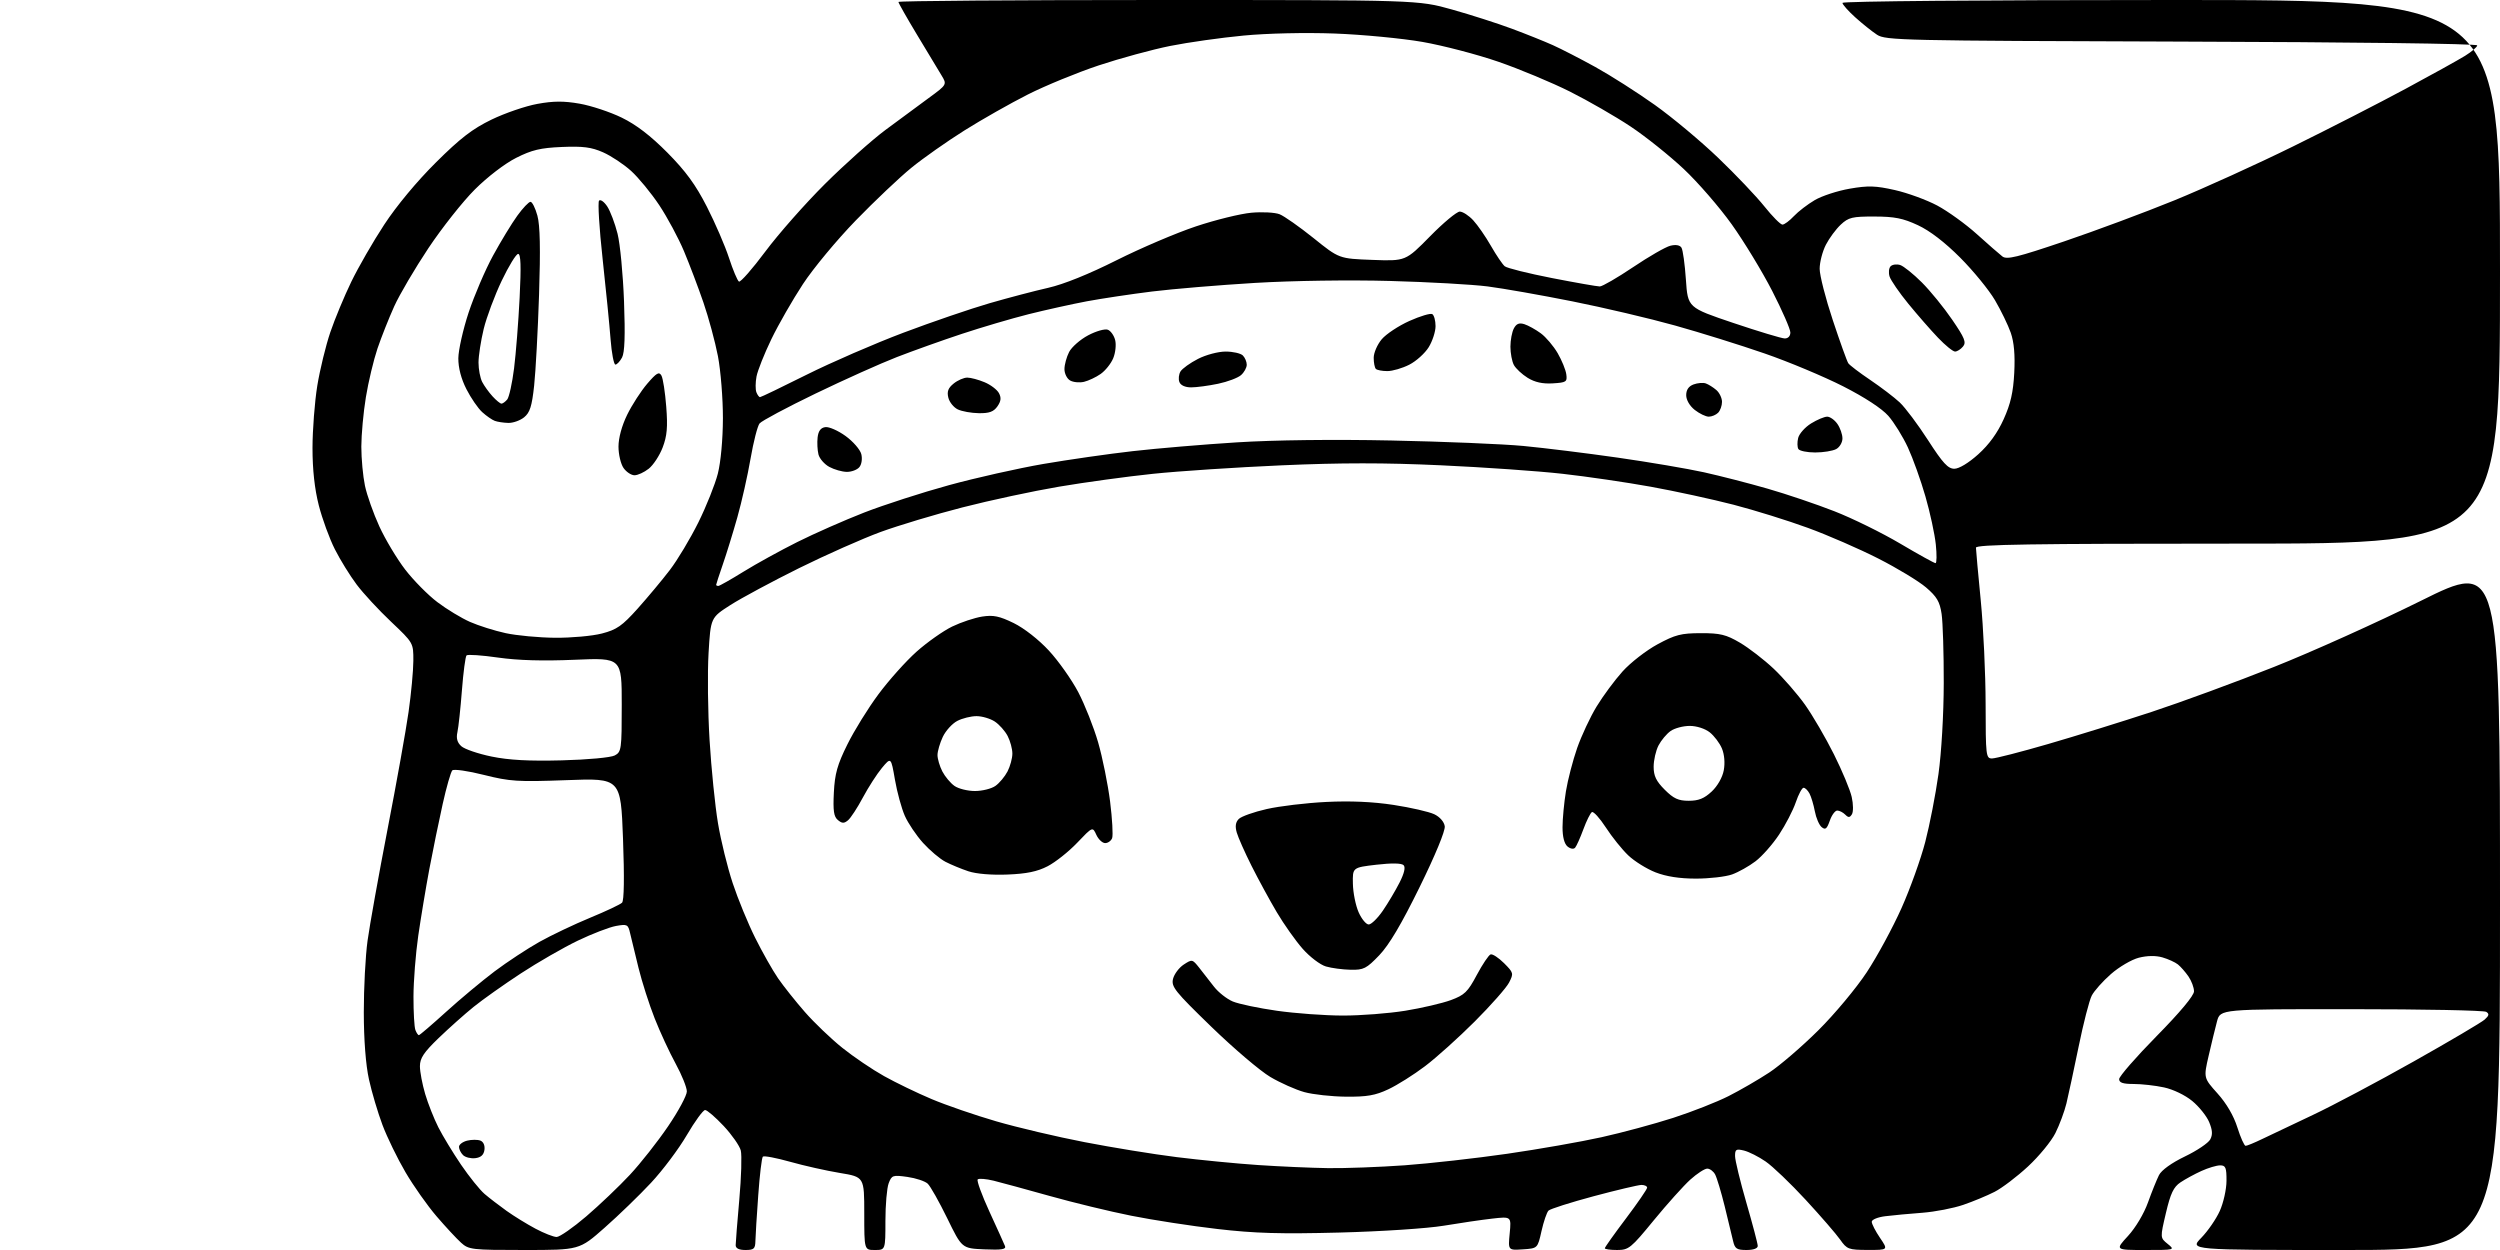 <?xml version="1.0" encoding="UTF-8" standalone="no"?>
<!-- Filename: 5f0e62f90bbcbf638a3c264ca256f3baff3ce30a173cd0c2d3cb12e839c95a1a.svg -->
<!-- Created with https://svgstud.io -->
<svg
  version="1.1"
  xmlns="http://www.w3.org/2000/svg"
  xmlns:xlink="http://www.w3.org/1999/xlink"
  xmlns:svg="http://www.w3.org/2000/svg"
  xmlns:rdf="http://www.w3.org/1999/02/22-rdf-syntax-ns#"
  xmlns:cc="http://creativecommons.org/ns#"
  xmlns:dc="http://purl.org/dc/elements/1.1/"
  viewBox="0 0 768 384"
  width="768"
  height="384"
  role="img"
  aria-labelledby="titleID descID"
>
  <title id="titleID">a ufo finding yoggi bear giving them a peace sign</title>
  <desc id="descID">AI-generated SVG illustration: a ufo finding yoggi bear giving them a peace sign, created on https://svgstud.io</desc>

  <rect width="100%" height="100%" fill="white" />


  <path stroke="none" fill="black" fill-rule="evenodd" d="M161.05,384.00C144.89,384.00 144.00,383.90 141.63,381.75C140.26,380.51 136.86,376.85 134.08,373.61C131.30,370.37 127.01,364.29 124.56,360.10C122.10,355.91 118.93,349.39 117.50,345.60C116.08,341.82 114.21,335.53 113.35,331.62C112.36,327.14 111.77,319.49 111.76,311.00C111.75,303.57 112.26,293.68 112.91,289.00C113.55,284.32 116.32,268.90 119.06,254.72C121.81,240.55 124.71,224.35 125.51,218.72C126.31,213.10 126.97,206.03 126.98,203.00C127.00,197.50 127.00,197.50 120.14,191.00C116.36,187.43 111.60,182.29 109.57,179.58C107.53,176.87 104.51,171.99 102.86,168.72C101.21,165.46 98.99,159.39 97.93,155.23C96.65,150.21 96.00,144.30 96.00,137.59C96.01,132.04 96.67,123.45 97.47,118.50C98.28,113.55 100.08,106.16 101.47,102.07C102.86,97.98 105.76,91.01 107.91,86.57C110.06,82.13 114.61,74.22 118.04,69.00C121.80,63.26 128.06,55.72 133.88,49.94C141.41,42.45 145.13,39.59 151.00,36.74C155.12,34.75 161.46,32.57 165.07,31.92C170.04,31.01 173.20,31.00 178.07,31.85C181.61,32.47 187.43,34.40 191.00,36.14C195.47,38.32 199.86,41.69 205.03,46.90C210.67,52.60 213.70,56.75 217.15,63.50C219.68,68.45 222.74,75.53 223.95,79.24C225.16,82.95 226.54,86.21 227.00,86.50C227.46,86.79 231.12,82.63 235.12,77.26C239.12,71.89 247.36,62.55 253.44,56.50C259.53,50.45 267.88,42.99 272.00,39.93C276.12,36.87 282.08,32.48 285.22,30.17C290.95,25.98 290.95,25.98 289.22,23.13C288.28,21.57 284.91,16.00 281.75,10.74C278.59,5.49 276.00,0.93 276.00,0.60C276.00,0.27 311.92,0.00 355.83,0.00C435.65,0.00 435.65,0.00 446.08,2.93C451.81,4.54 460.10,7.20 464.50,8.84C468.90,10.48 474.55,12.75 477.06,13.88C479.58,15.01 485.43,18.02 490.06,20.57C494.70,23.13 502.93,28.37 508.34,32.22C513.74,36.06 522.53,43.40 527.86,48.52C533.20,53.63 539.57,60.34 542.02,63.41C544.47,66.48 546.97,69.00 547.57,69.00C548.16,69.00 549.74,67.83 551.08,66.40C552.41,64.98 555.30,62.76 557.50,61.47C559.70,60.18 564.54,58.60 568.26,57.96C573.91,56.98 576.20,57.05 582.12,58.39C586.01,59.27 591.86,61.41 595.12,63.14C598.37,64.88 603.84,68.82 607.27,71.91C610.70,75.00 614.23,78.09 615.13,78.78C616.48,79.83 619.67,79.05 634.13,74.15C643.68,70.91 658.91,65.24 667.97,61.55C677.03,57.85 693.46,50.39 704.47,44.96C715.49,39.54 731.02,31.58 739.00,27.28C746.98,22.99 755.19,18.43 757.25,17.16C759.31,15.88 761.00,14.44 761.00,13.94C761.00,13.43 722.61,12.93 670.21,12.78C584.22,12.51 579.26,12.40 576.62,10.67C575.09,9.67 572.07,7.25 569.92,5.31C567.76,3.36 566.00,1.37 566.00,0.88C566.00,0.38 609.20,0.00 667.00,0.00C768.00,0.00 768.00,0.00 768.00,83.50C768.00,167.00 768.00,167.00 687.50,167.00C623.76,167.00 607.00,167.26 607.01,168.25C607.02,168.94 607.68,176.25 608.49,184.50C609.30,192.75 609.97,207.04 609.98,216.25C610.00,232.20 610.09,233.00 611.95,233.00C613.03,233.00 620.79,231.00 629.20,228.56C637.62,226.12 651.92,221.68 661.00,218.69C670.08,215.70 686.95,209.50 698.50,204.91C710.05,200.33 730.41,191.16 743.75,184.54C768.00,172.50 768.00,172.50 768.00,278.25C768.00,384.00 768.00,384.00 720.30,384.00C672.59,384.00 672.59,384.00 676.24,380.25C678.25,378.19 680.81,374.48 681.92,372.00C683.04,369.52 683.97,365.36 683.98,362.75C684.00,358.69 683.72,358.00 682.03,358.00C680.95,358.00 678.37,358.77 676.28,359.72C674.20,360.66 671.30,362.24 669.83,363.23C667.72,364.65 666.79,366.60 665.37,372.63C663.58,380.24 663.58,380.24 665.90,382.12C668.21,383.99 668.18,384.00 658.98,384.00C649.75,384.00 649.75,384.00 653.74,379.67C656.04,377.17 658.63,372.83 659.85,369.42C661.02,366.16 662.55,362.38 663.24,361.00C664.01,359.47 667.09,357.25 671.20,355.27C674.89,353.50 678.39,351.14 678.98,350.04C679.77,348.57 679.68,347.18 678.65,344.70C677.88,342.86 675.54,339.94 673.45,338.22C671.27,336.42 667.58,334.65 664.78,334.05C662.10,333.47 657.90,333.00 655.45,333.00C652.16,333.00 651.00,332.61 651.00,331.50C651.00,330.68 656.17,324.74 662.50,318.31C669.75,310.94 674.00,305.84 674.00,304.53C674.00,303.38 673.23,301.33 672.30,299.97C671.36,298.61 669.90,296.95 669.05,296.27C668.20,295.59 666.06,294.62 664.30,294.11C662.26,293.52 659.63,293.56 657.05,294.21C654.83,294.78 650.97,297.04 648.47,299.24C645.97,301.43 643.32,304.41 642.58,305.86C641.83,307.31 640.02,314.35 638.56,321.50C637.09,328.65 635.40,336.52 634.80,339.00C634.19,341.48 632.68,345.56 631.42,348.08C630.17,350.59 626.38,355.21 622.99,358.35C619.61,361.48 614.99,364.99 612.72,366.14C610.45,367.30 606.13,369.10 603.11,370.13C600.09,371.17 594.45,372.26 590.56,372.56C586.68,372.85 581.59,373.32 579.25,373.61C576.88,373.89 575.00,374.66 575.00,375.33C575.00,375.99 576.14,378.22 577.54,380.27C580.07,384.00 580.07,384.00 573.79,383.98C567.88,383.97 567.37,383.77 565.31,380.83C564.10,379.11 559.34,373.60 554.71,368.59C550.09,363.58 544.55,358.28 542.40,356.81C540.26,355.33 537.26,353.82 535.75,353.45C533.34,352.87 533.00,353.07 533.01,355.14C533.01,356.44 534.58,362.90 536.49,369.50C538.40,376.10 539.98,382.06 539.98,382.75C539.99,383.51 538.65,384.00 536.52,384.00C533.54,384.00 532.95,383.60 532.41,381.25C532.07,379.74 530.90,374.92 529.82,370.55C528.74,366.17 527.42,361.79 526.89,360.80C526.36,359.81 525.27,359.00 524.47,359.00C523.66,359.00 521.32,360.53 519.25,362.39C517.19,364.26 512.14,369.88 508.03,374.89C501.02,383.45 500.33,384.00 496.78,384.00C494.70,384.00 493.00,383.76 493.00,383.46C493.00,383.17 495.92,379.05 499.50,374.31C503.07,369.57 506.00,365.31 506.00,364.85C506.00,364.38 505.21,364.01 504.25,364.01C503.29,364.02 496.69,365.58 489.58,367.48C482.47,369.39 476.23,371.37 475.70,371.90C475.18,372.42 474.21,375.25 473.55,378.18C472.36,383.50 472.36,383.50 467.82,383.80C463.28,384.10 463.28,384.10 463.78,378.89C464.28,373.69 464.28,373.69 458.39,374.36C455.15,374.73 448.45,375.71 443.50,376.54C438.47,377.38 424.36,378.31 411.50,378.64C393.34,379.11 385.45,378.88 374.01,377.55C366.03,376.63 354.11,374.79 347.51,373.47C340.90,372.15 329.65,369.42 322.50,367.41C315.35,365.41 307.59,363.29 305.25,362.71C302.91,362.14 300.71,361.96 300.35,362.32C299.99,362.67 301.62,367.14 303.96,372.23C306.31,377.33 308.45,382.08 308.74,382.80C309.14,383.80 307.70,384.03 302.38,383.80C295.50,383.50 295.50,383.50 291.00,374.27C288.52,369.19 285.82,364.40 285.00,363.63C284.18,362.86 281.36,361.92 278.75,361.55C274.27,360.92 273.94,361.03 273.00,363.50C272.45,364.95 272.00,370.15 272.00,375.07C272.00,384.00 272.00,384.00 268.75,384.00C265.50,384.00 265.50,384.00 265.50,372.79C265.50,361.57 265.50,361.57 258.00,360.33C253.88,359.65 247.00,358.11 242.73,356.90C238.45,355.70 234.68,354.98 234.35,355.32C234.01,355.65 233.37,361.01 232.93,367.21C232.48,373.42 232.09,379.74 232.06,381.25C232.01,383.63 231.59,384.00 229.00,384.00C227.02,384.00 226.00,383.50 226.00,382.52C226.00,381.70 226.50,375.41 227.11,368.54C227.73,361.66 227.93,354.87 227.57,353.43C227.21,352.00 224.85,348.62 222.32,345.91C219.79,343.21 217.22,341.00 216.61,341.00C215.99,341.00 213.47,344.47 210.99,348.70C208.52,352.94 203.57,359.53 200.00,363.35C196.43,367.18 190.01,373.39 185.74,377.15C177.99,384.00 177.99,384.00 161.05,384.00zM171.00,380.00C171.93,380.00 176.03,377.15 180.10,373.67C184.17,370.18 190.20,364.44 193.50,360.90C196.80,357.36 202.09,350.64 205.25,345.98C208.42,341.32 211.01,336.50 211.00,335.28C211.00,334.07 209.46,330.24 207.57,326.78C205.68,323.33 202.77,317.05 201.11,312.83C199.44,308.61 197.21,301.63 196.15,297.33C195.08,293.02 193.92,288.22 193.56,286.65C192.95,283.97 192.68,283.84 189.21,284.46C187.17,284.83 181.90,286.86 177.50,288.97C173.10,291.09 165.22,295.62 160.00,299.04C154.78,302.46 148.25,307.08 145.50,309.31C142.75,311.53 137.91,315.85 134.75,318.89C130.18,323.30 129.00,325.07 129.00,327.54C129.00,329.24 129.73,333.08 130.61,336.07C131.50,339.06 133.32,343.66 134.66,346.31C136.00,348.95 139.14,354.13 141.64,357.81C144.15,361.49 147.39,365.52 148.85,366.77C150.31,368.02 153.36,370.36 155.62,371.98C157.89,373.60 161.89,376.06 164.52,377.46C167.15,378.86 170.06,380.00 171.00,380.00zM408.00,358.85C413.23,358.92 423.80,358.53 431.50,357.98C439.20,357.42 453.37,355.83 463.00,354.44C472.62,353.05 485.67,350.76 492.00,349.35C498.32,347.95 508.23,345.27 514.00,343.41C519.77,341.55 527.42,338.54 531.00,336.73C534.58,334.92 540.20,331.66 543.50,329.49C546.80,327.32 553.59,321.48 558.58,316.52C563.58,311.56 570.28,303.52 573.48,298.66C576.68,293.80 581.47,284.95 584.13,279.00C586.79,273.05 590.07,263.90 591.43,258.68C592.79,253.45 594.62,244.07 595.49,237.84C596.41,231.28 597.10,219.48 597.12,209.87C597.14,200.72 596.84,191.14 596.46,188.59C595.90,184.83 595.00,183.30 591.68,180.46C589.44,178.54 582.85,174.55 577.05,171.60C571.25,168.64 561.50,164.40 555.40,162.17C549.29,159.93 539.00,156.73 532.54,155.05C526.08,153.38 514.66,150.89 507.15,149.53C499.64,148.17 487.43,146.38 480.00,145.55C472.57,144.71 455.78,143.54 442.68,142.94C425.31,142.14 412.04,142.14 393.68,142.95C379.83,143.56 362.04,144.73 354.15,145.56C346.26,146.38 333.29,148.16 325.33,149.51C317.37,150.86 304.03,153.72 295.68,155.87C287.33,158.01 276.00,161.42 270.50,163.43C265.00,165.45 253.75,170.44 245.50,174.52C237.25,178.61 227.76,183.71 224.41,185.85C218.32,189.75 218.32,189.75 217.67,200.62C217.31,206.61 217.45,218.64 217.98,227.37C218.51,236.10 219.67,247.57 220.56,252.87C221.44,258.17 223.48,266.46 225.08,271.29C226.68,276.13 229.79,283.70 232.00,288.12C234.20,292.53 237.36,298.12 239.02,300.53C240.68,302.94 244.39,307.61 247.27,310.90C250.15,314.19 255.32,319.14 258.77,321.90C262.21,324.66 267.97,328.56 271.57,330.57C275.16,332.58 281.74,335.76 286.20,337.64C290.65,339.52 299.58,342.59 306.04,344.47C312.50,346.35 324.69,349.23 333.14,350.86C341.59,352.50 354.35,354.58 361.50,355.47C368.65,356.36 379.90,357.46 386.50,357.90C393.10,358.35 402.77,358.77 408.00,358.85zM145.99,355.79C144.61,355.95 142.93,355.53 142.24,354.84C141.56,354.16 141.00,353.02 141.00,352.32C141.00,351.61 142.12,350.76 143.50,350.41C144.87,350.07 146.70,350.06 147.57,350.39C148.51,350.75 149.01,351.89 148.82,353.25C148.60,354.80 147.72,355.59 145.99,355.79zM689.86,352.00C690.28,352.00 692.62,351.03 695.06,349.85C697.50,348.67 704.45,345.37 710.50,342.52C716.55,339.67 730.50,332.27 741.50,326.07C752.50,319.88 762.30,314.09 763.27,313.23C764.65,312.00 764.76,311.47 763.77,310.84C763.07,310.39 744.40,310.02 722.29,310.02C682.08,310.00 682.08,310.00 681.07,313.75C680.52,315.81 679.36,320.57 678.50,324.31C676.93,331.13 676.93,331.13 681.23,335.92C683.97,338.96 686.19,342.76 687.32,346.35C688.30,349.46 689.44,352.00 689.86,352.00zM413.50,336.90C409.10,336.86 403.34,336.23 400.70,335.50C398.06,334.77 393.35,332.68 390.24,330.84C387.12,329.00 378.98,322.07 372.13,315.43C360.87,304.51 359.76,303.11 360.36,300.69C360.73,299.23 362.21,297.25 363.65,296.31C366.20,294.64 366.31,294.66 368.38,297.27C369.55,298.74 371.59,301.37 372.93,303.10C374.27,304.83 376.87,306.88 378.72,307.66C380.57,308.43 386.67,309.71 392.29,310.51C397.91,311.31 407.00,311.97 412.50,311.98C418.00,311.99 426.63,311.32 431.69,310.50C436.74,309.68 443.04,308.21 445.69,307.24C449.91,305.68 450.89,304.74 453.67,299.51C455.42,296.23 457.33,293.39 457.92,293.19C458.51,293.00 460.36,294.21 462.04,295.88C464.97,298.82 465.03,299.04 463.58,301.85C462.75,303.46 458.01,308.83 453.05,313.79C448.09,318.75 441.21,324.94 437.76,327.54C434.32,330.15 429.25,333.34 426.50,334.63C422.49,336.52 419.92,336.96 413.50,336.90zM128.68,318.00C128.94,318.00 132.70,314.78 137.03,310.85C141.37,306.91 148.09,301.31 151.96,298.39C155.84,295.48 162.03,291.41 165.72,289.34C169.41,287.28 176.41,283.95 181.27,281.94C186.13,279.94 190.55,277.85 191.09,277.31C191.72,276.68 191.83,269.59 191.39,257.68C190.69,239.04 190.69,239.04 174.10,239.66C159.02,240.22 156.69,240.07 148.64,238.05C143.77,236.82 139.41,236.20 138.95,236.66C138.49,237.12 137.15,241.78 135.99,247.00C134.82,252.22 132.98,261.23 131.89,267.00C130.81,272.77 129.28,282.00 128.48,287.50C127.69,293.00 127.03,301.40 127.02,306.17C127.01,310.94 127.27,315.55 127.61,316.42C127.94,317.29 128.42,318.00 128.68,318.00zM414.92,297.91C412.49,297.86 409.07,297.41 407.33,296.90C405.58,296.40 402.36,293.95 400.17,291.46C397.98,288.97 394.40,283.91 392.22,280.22C390.03,276.52 386.55,270.12 384.48,266.00C382.41,261.88 380.36,257.26 379.93,255.75C379.38,253.84 379.57,252.57 380.56,251.58C381.34,250.80 385.20,249.43 389.13,248.54C393.07,247.64 401.28,246.66 407.39,246.36C414.81,245.99 421.69,246.29 428.10,247.27C433.37,248.08 439.00,249.37 440.60,250.13C442.32,250.95 443.63,252.46 443.83,253.83C444.02,255.21 440.92,262.72 436.11,272.51C430.52,283.90 426.74,290.28 423.71,293.45C419.77,297.56 418.91,297.99 414.92,297.91zM420.47,284.00C421.26,284.00 423.21,282.09 424.82,279.75C426.42,277.41 428.72,273.53 429.94,271.13C431.40,268.26 431.82,266.42 431.18,265.78C430.55,265.15 427.52,265.10 422.84,265.64C415.50,266.50 415.50,266.50 415.61,271.50C415.66,274.25 416.46,278.19 417.37,280.25C418.28,282.31 419.67,284.00 420.47,284.00zM521.00,269.91C515.98,269.91 511.87,269.27 508.58,267.99C505.88,266.93 502.11,264.59 500.21,262.78C498.31,260.98 495.21,257.12 493.33,254.22C491.44,251.32 489.51,249.19 489.03,249.48C488.55,249.78 487.37,252.15 486.41,254.76C485.45,257.37 484.31,259.91 483.88,260.41C483.41,260.94 482.45,260.78 481.54,260.04C480.56,259.22 480.00,257.09 480.01,254.13C480.01,251.58 480.48,246.62 481.05,243.10C481.62,239.58 483.18,233.60 484.50,229.80C485.83,226.01 488.51,220.27 490.48,217.04C492.44,213.81 496.03,208.96 498.46,206.26C500.89,203.56 505.72,199.81 509.19,197.93C514.65,194.98 516.44,194.52 522.50,194.51C528.45,194.50 530.25,194.94 534.50,197.43C537.25,199.05 541.92,202.65 544.87,205.43C547.82,208.22 552.16,213.20 554.51,216.50C556.85,219.80 560.84,226.64 563.37,231.70C565.90,236.75 568.37,242.67 568.85,244.85C569.34,247.02 569.37,249.40 568.91,250.14C568.25,251.21 567.83,251.23 566.84,250.24C566.16,249.56 565.06,249.00 564.40,249.00C563.74,249.00 562.70,250.41 562.11,252.13C561.22,254.66 560.75,255.03 559.61,254.09C558.84,253.45 557.90,251.27 557.52,249.23C557.13,247.20 556.40,244.74 555.88,243.77C555.36,242.80 554.54,242.00 554.06,242.00C553.58,242.00 552.50,244.01 551.66,246.48C550.82,248.94 548.51,253.40 546.53,256.39C544.55,259.38 541.30,263.06 539.30,264.58C537.31,266.10 534.06,267.92 532.09,268.63C530.12,269.33 525.12,269.91 521.00,269.91zM309.50,268.66C304.68,268.86 299.91,268.46 297.50,267.66C295.30,266.93 292.12,265.61 290.42,264.73C288.73,263.85 285.65,261.24 283.56,258.94C281.48,256.63 278.96,252.89 277.96,250.62C276.96,248.36 275.59,243.37 274.93,239.54C273.72,232.57 273.72,232.57 270.93,235.91C269.40,237.75 266.77,241.83 265.08,244.99C263.40,248.15 261.34,251.30 260.51,251.99C259.30,253.00 258.69,252.99 257.40,251.92C256.14,250.87 255.88,249.09 256.16,243.47C256.45,237.70 257.23,234.91 260.30,228.72C262.37,224.51 266.67,217.57 269.85,213.29C273.03,209.00 278.30,203.11 281.56,200.20C284.83,197.29 289.75,193.82 292.50,192.48C295.25,191.15 299.41,189.77 301.73,189.41C305.16,188.88 307.01,189.26 311.41,191.41C314.61,192.98 319.06,196.46 322.21,199.86C325.16,203.04 329.21,208.78 331.23,212.61C333.24,216.44 335.99,223.39 337.34,228.04C338.69,232.70 340.34,240.88 341.02,246.22C341.69,251.57 341.97,256.62 341.65,257.47C341.33,258.31 340.36,259.00 339.51,259.00C338.66,259.00 337.44,257.86 336.80,256.47C335.65,253.93 335.65,253.93 330.91,258.90C328.30,261.64 324.21,264.88 321.83,266.11C318.66,267.75 315.35,268.43 309.50,268.66zM518.79,246.00C521.80,246.00 523.54,245.30 525.82,243.17C527.61,241.50 529.13,238.84 529.54,236.65C529.96,234.40 529.74,231.79 528.98,229.95C528.29,228.29 526.60,226.05 525.23,224.97C523.78,223.83 521.20,223.00 519.09,223.00C517.08,223.00 514.44,223.70 513.22,224.56C511.99,225.42 510.32,227.42 509.49,229.01C508.67,230.60 508.00,233.54 508.00,235.55C508.00,238.37 508.78,239.98 511.40,242.60C514.13,245.33 515.59,246.00 518.79,246.00zM299.50,243.00C301.73,243.00 304.56,242.30 305.78,241.44C307.01,240.58 308.68,238.58 309.51,236.99C310.33,235.40 311.00,232.93 311.00,231.50C311.00,230.07 310.35,227.64 309.55,226.10C308.75,224.56 306.97,222.56 305.59,221.65C304.20,220.74 301.68,220.00 299.99,220.00C298.29,220.00 295.63,220.66 294.09,221.46C292.54,222.26 290.53,224.46 289.63,226.36C288.74,228.25 288.00,230.77 288.00,231.95C288.00,233.13 288.67,235.40 289.49,236.99C290.32,238.58 291.99,240.58 293.22,241.44C294.44,242.30 297.27,243.00 299.50,243.00zM172.61,233.58C180.56,233.38 187.66,232.72 188.86,232.07C190.89,230.99 191.00,230.22 191.00,216.49C191.00,202.06 191.00,202.06 176.56,202.68C166.83,203.10 159.15,202.88 153.04,202.01C148.05,201.29 143.67,200.99 143.32,201.34C142.97,201.70 142.33,206.53 141.90,212.09C141.47,217.64 140.85,223.41 140.52,224.91C140.10,226.81 140.46,228.11 141.72,229.24C142.70,230.13 146.88,231.56 151.00,232.41C156.35,233.51 162.54,233.84 172.61,233.58zM170.53,195.92C175.50,195.96 181.97,195.38 184.92,194.61C189.47,193.43 191.11,192.29 195.89,186.96C198.97,183.51 203.43,178.18 205.78,175.10C208.14,172.02 212.07,165.45 214.53,160.50C216.98,155.55 219.68,148.80 220.52,145.50C221.42,141.95 222.06,135.00 222.08,128.50C222.09,122.45 221.40,113.86 220.55,109.42C219.69,104.97 217.68,97.55 216.09,92.92C214.50,88.29 211.81,81.20 210.12,77.17C208.43,73.14 205.01,66.78 202.53,63.04C200.04,59.30 196.14,54.56 193.87,52.50C191.60,50.45 187.73,47.88 185.26,46.79C181.68,45.21 179.11,44.88 172.63,45.15C166.02,45.43 163.39,46.06 158.55,48.50C155.10,50.24 149.76,54.33 145.87,58.21C142.17,61.90 135.76,70.01 131.61,76.23C127.47,82.45 122.74,90.49 121.11,94.09C119.48,97.70 117.16,103.54 115.96,107.07C114.77,110.61 113.16,117.33 112.40,122.00C111.63,126.67 111.01,133.52 111.00,137.20C111.00,140.89 111.50,146.29 112.11,149.20C112.72,152.12 114.72,157.75 116.54,161.73C118.36,165.70 121.94,171.68 124.50,175.01C127.07,178.33 131.51,182.83 134.38,184.99C137.24,187.16 141.74,189.88 144.36,191.04C146.99,192.20 151.92,193.76 155.32,194.50C158.72,195.24 165.56,195.88 170.53,195.92zM220.67,180.00C221.03,180.00 224.52,178.03 228.42,175.61C232.31,173.20 239.76,169.10 244.96,166.50C250.16,163.90 259.39,159.83 265.46,157.46C271.53,155.10 283.25,151.31 291.50,149.05C299.75,146.79 312.80,143.86 320.50,142.53C328.20,141.21 340.57,139.43 348.00,138.59C355.43,137.74 369.82,136.53 380.00,135.89C391.41,135.17 409.62,134.95 427.50,135.32C443.45,135.65 461.68,136.40 468.00,137.00C474.32,137.60 487.34,139.21 496.93,140.58C506.51,141.95 518.44,143.98 523.43,145.08C528.42,146.19 537.22,148.45 542.98,150.11C548.74,151.76 557.99,154.89 563.53,157.06C569.07,159.22 578.17,163.70 583.75,167.00C589.33,170.30 594.21,173.00 594.59,173.00C594.97,173.00 595.01,170.41 594.68,167.25C594.35,164.09 592.92,157.45 591.49,152.50C590.07,147.55 587.64,140.78 586.10,137.45C584.56,134.13 581.86,129.77 580.10,127.76C578.10,125.49 572.86,122.06 566.20,118.67C560.31,115.68 549.46,111.13 542.07,108.58C534.68,106.02 522.31,102.16 514.57,100.00C506.83,97.83 492.62,94.49 483.00,92.57C473.38,90.65 461.68,88.59 457.00,87.99C452.32,87.39 438.82,86.63 427.00,86.31C414.51,85.97 397.14,86.22 385.55,86.91C374.57,87.57 360.34,88.76 353.92,89.55C347.50,90.35 338.48,91.70 333.87,92.56C329.27,93.43 321.23,95.21 316.00,96.52C310.77,97.84 301.55,100.56 295.50,102.56C289.45,104.56 280.45,107.78 275.50,109.70C270.55,111.62 259.30,116.67 250.50,120.92C241.70,125.17 233.98,129.29 233.34,130.08C232.71,130.86 231.46,135.73 230.57,140.89C229.68,146.05 227.86,154.15 226.52,158.89C225.18,163.63 223.17,170.16 222.04,173.41C220.92,176.66 220.00,179.47 220.00,179.66C220.00,179.85 220.30,180.00 220.67,180.00zM194.92,146.00C193.93,146.00 192.41,145.00 191.56,143.78C190.70,142.56 190.00,139.60 190.00,137.21C190.00,134.54 191.02,130.78 192.67,127.41C194.14,124.41 196.91,120.12 198.83,117.88C201.70,114.54 202.47,114.09 203.19,115.37C203.67,116.22 204.33,120.53 204.67,124.93C205.16,131.23 204.92,133.91 203.57,137.46C202.62,139.95 200.69,142.88 199.29,143.99C197.88,145.10 195.92,146.00 194.92,146.00zM260.13,144.96C258.68,144.94 256.27,144.25 254.76,143.43C253.26,142.62 251.76,140.89 251.43,139.60C251.11,138.30 250.99,135.95 251.17,134.37C251.40,132.38 252.13,131.41 253.54,131.21C254.66,131.05 257.47,132.28 259.77,133.95C262.07,135.62 264.24,138.12 264.59,139.50C264.95,140.95 264.70,142.66 263.99,143.51C263.31,144.33 261.57,144.98 260.13,144.96zM600.37,144.00C601.82,144.00 604.76,142.22 607.73,139.55C611.03,136.58 613.63,133.00 615.52,128.80C617.66,124.07 618.47,120.51 618.78,114.50C619.06,109.04 618.72,105.15 617.71,102.23C616.89,99.88 614.71,95.38 612.86,92.23C611.01,89.08 606.21,83.20 602.18,79.16C597.45,74.42 592.86,70.89 589.18,69.18C584.61,67.05 582.01,66.53 575.83,66.52C569.03,66.50 567.87,66.78 565.49,69.00C564.01,70.38 561.95,73.17 560.90,75.21C559.86,77.25 559.00,80.57 559.00,82.58C559.00,84.59 560.82,91.70 563.04,98.37C565.25,105.04 567.39,110.98 567.79,111.58C568.18,112.17 571.20,114.47 574.51,116.70C577.81,118.93 581.90,122.04 583.59,123.62C585.29,125.21 589.21,130.44 592.31,135.25C596.84,142.28 598.43,144.00 600.37,144.00zM557.62,139.00C555.15,139.00 552.82,138.52 552.46,137.94C552.11,137.36 552.08,135.82 552.40,134.53C552.73,133.23 554.51,131.23 556.37,130.08C558.22,128.94 560.44,128.00 561.31,128.00C562.18,128.00 563.59,129.00 564.44,130.22C565.30,131.44 566.00,133.45 566.00,134.69C566.00,135.92 565.13,137.40 564.07,137.96C563.00,138.53 560.10,139.00 557.62,139.00zM156.14,129.92C154.69,129.88 152.82,129.60 152.00,129.29C151.18,128.99 149.44,127.79 148.15,126.62C146.86,125.46 144.67,122.27 143.29,119.56C141.66,116.37 140.78,112.99 140.80,110.06C140.82,107.55 142.24,101.23 143.96,96.01C145.69,90.80 149.06,82.92 151.47,78.51C153.87,74.11 157.23,68.59 158.93,66.25C160.62,63.91 162.44,62.00 162.97,62.00C163.49,62.00 164.45,63.91 165.09,66.25C165.91,69.23 166.06,76.47 165.60,90.50C165.24,101.50 164.56,114.08 164.09,118.45C163.40,124.83 162.79,126.75 161.00,128.20C159.78,129.19 157.59,129.96 156.14,129.92zM524.93,128.00C524.02,128.00 522.08,127.07 520.63,125.93C519.06,124.69 518.00,122.86 518.00,121.40C518.00,119.76 518.75,118.66 520.25,118.10C521.49,117.64 523.17,117.50 524.00,117.78C524.83,118.07 526.29,118.98 527.25,119.81C528.21,120.63 529.00,122.28 529.00,123.45C529.00,124.63 528.46,126.14 527.80,126.80C527.14,127.46 525.85,128.00 524.93,128.00zM300.69,126.93C298.39,126.90 295.48,126.37 294.23,125.77C292.98,125.17 291.67,123.55 291.33,122.17C290.86,120.29 291.26,119.20 292.96,117.83C294.20,116.82 296.09,116.00 297.14,116.00C298.20,116.00 300.59,116.64 302.45,117.42C304.31,118.19 306.30,119.70 306.87,120.76C307.64,122.19 307.51,123.25 306.40,124.85C305.24,126.49 303.90,126.98 300.69,126.93zM154.05,124.00C154.44,124.00 155.23,123.42 155.82,122.72C156.40,122.01 157.35,117.72 157.92,113.18C158.49,108.64 159.26,98.87 159.63,91.46C160.12,81.77 159.99,78.00 159.18,78.00C158.56,78.00 156.29,81.71 154.12,86.25C151.96,90.79 149.47,97.45 148.59,101.06C147.72,104.67 147.00,109.32 147.00,111.38C147.00,113.44 147.51,116.11 148.12,117.32C148.74,118.52 150.17,120.51 151.30,121.75C152.43,122.99 153.67,124.00 154.05,124.00zM233.48,122.00C233.78,122.00 240.21,118.91 247.76,115.13C255.32,111.35 268.70,105.54 277.50,102.22C286.30,98.90 298.23,94.82 304.00,93.15C309.77,91.48 317.88,89.35 322.00,88.42C326.73,87.35 334.48,84.23 343.00,79.95C350.43,76.22 361.42,71.53 367.43,69.53C373.44,67.53 381.09,65.65 384.43,65.35C387.77,65.05 391.66,65.26 393.08,65.81C394.50,66.37 399.19,69.67 403.52,73.14C411.37,79.46 411.37,79.46 421.59,79.84C431.81,80.22 431.81,80.22 439.30,72.61C443.41,68.42 447.53,65.00 448.44,65.00C449.35,65.00 451.21,66.20 452.57,67.67C453.94,69.15 456.39,72.69 458.03,75.56C459.67,78.42 461.57,81.23 462.26,81.80C462.94,82.37 469.47,83.99 476.76,85.42C484.05,86.84 490.66,88.00 491.45,88.00C492.23,88.00 496.84,85.33 501.69,82.07C506.54,78.80 511.69,75.84 513.14,75.49C514.80,75.08 516.07,75.30 516.55,76.09C516.98,76.77 517.59,81.20 517.91,85.92C518.50,94.50 518.50,94.50 532.50,99.22C540.20,101.81 547.29,103.95 548.25,103.97C549.30,103.99 550.00,103.26 550.00,102.14C550.00,101.11 547.49,95.38 544.43,89.40C541.36,83.42 535.77,74.22 532.01,68.95C528.25,63.68 521.61,56.02 517.24,51.91C512.88,47.81 505.53,41.93 500.91,38.86C496.28,35.78 487.92,30.97 482.33,28.16C476.74,25.36 466.84,21.23 460.33,18.98C453.82,16.73 443.32,13.99 437.00,12.88C430.68,11.78 418.52,10.62 410.00,10.30C400.92,9.97 389.32,10.23 382.00,10.93C375.12,11.58 365.00,13.01 359.50,14.11C354.00,15.21 344.10,17.91 337.50,20.10C330.90,22.30 321.11,26.32 315.75,29.03C310.39,31.74 301.61,36.72 296.25,40.09C290.89,43.46 283.57,48.61 279.99,51.53C276.40,54.45 268.73,61.71 262.94,67.67C257.15,73.63 249.83,82.44 246.67,87.26C243.51,92.08 239.14,99.69 236.97,104.18C234.80,108.67 232.75,113.83 232.40,115.66C232.06,117.49 232.04,119.66 232.36,120.49C232.68,121.32 233.18,122.00 233.48,122.00zM365.92,119.00C364.08,119.00 362.70,118.37 362.31,117.36C361.96,116.46 362.12,115.00 362.65,114.11C363.19,113.23 365.61,111.49 368.03,110.25C370.47,109.00 374.24,108.00 376.51,108.00C378.76,108.00 381.14,108.54 381.80,109.20C382.46,109.86 383.00,111.14 383.00,112.05C383.00,112.95 382.21,114.38 381.25,115.23C380.29,116.08 377.12,117.28 374.20,117.89C371.29,118.50 367.56,119.00 365.92,119.00zM333.00,117.30C331.62,117.62 329.71,117.44 328.75,116.89C327.79,116.35 327.00,114.78 327.00,113.40C327.00,112.03 327.65,109.65 328.44,108.12C329.23,106.60 331.86,104.29 334.28,103.01C336.71,101.72 339.42,100.95 340.32,101.29C341.21,101.63 342.23,103.07 342.58,104.48C342.94,105.89 342.67,108.39 341.98,110.05C341.30,111.70 339.56,113.87 338.12,114.88C336.68,115.89 334.38,116.97 333.00,117.30zM477.00,117.77C473.89,117.96 471.51,117.43 469.31,116.08C467.56,114.99 465.65,113.21 465.06,112.12C464.48,111.03 464.00,108.50 464.00,106.50C464.00,104.50 464.48,101.98 465.06,100.89C465.84,99.43 466.70,99.09 468.29,99.59C469.48,99.97 471.75,101.23 473.33,102.39C474.91,103.55 477.24,106.30 478.52,108.50C479.79,110.70 480.99,113.62 481.17,115.00C481.48,117.31 481.16,117.52 477.00,117.77zM426.21,114.00C424.63,114.00 423.03,113.70 422.67,113.33C422.30,112.97 422.00,111.43 422.00,109.91C422.00,108.39 423.11,105.84 424.46,104.23C425.81,102.63 429.64,100.09 432.96,98.60C436.29,97.11 439.45,96.16 440.00,96.50C440.55,96.84 441.00,98.50 441.00,100.19C441.00,101.88 440.05,104.79 438.90,106.66C437.74,108.53 435.06,110.95 432.94,112.03C430.82,113.11 427.79,114.00 426.21,114.00zM189.05,112.00C188.57,112.00 187.90,108.51 187.57,104.25C187.25,99.99 186.14,88.85 185.12,79.50C184.09,70.15 183.61,62.11 184.03,61.64C184.46,61.17 185.59,61.98 186.55,63.43C187.50,64.89 188.92,68.65 189.71,71.79C190.50,74.93 191.39,84.28 191.70,92.58C192.09,103.11 191.91,108.31 191.09,109.83C190.45,111.02 189.53,112.00 189.05,112.00zM600.59,108.00C599.94,108.00 597.59,106.09 595.36,103.75C593.12,101.41 589.02,96.71 586.23,93.30C583.44,89.89 580.86,86.13 580.48,84.95C580.11,83.77 580.25,82.35 580.80,81.80C581.35,81.25 582.67,81.08 583.73,81.41C584.79,81.75 587.79,84.16 590.39,86.76C592.99,89.36 597.19,94.51 599.71,98.21C603.57,103.85 604.10,105.18 603.03,106.46C602.33,107.31 601.23,108.00 600.59,108.00z" />

</svg>
